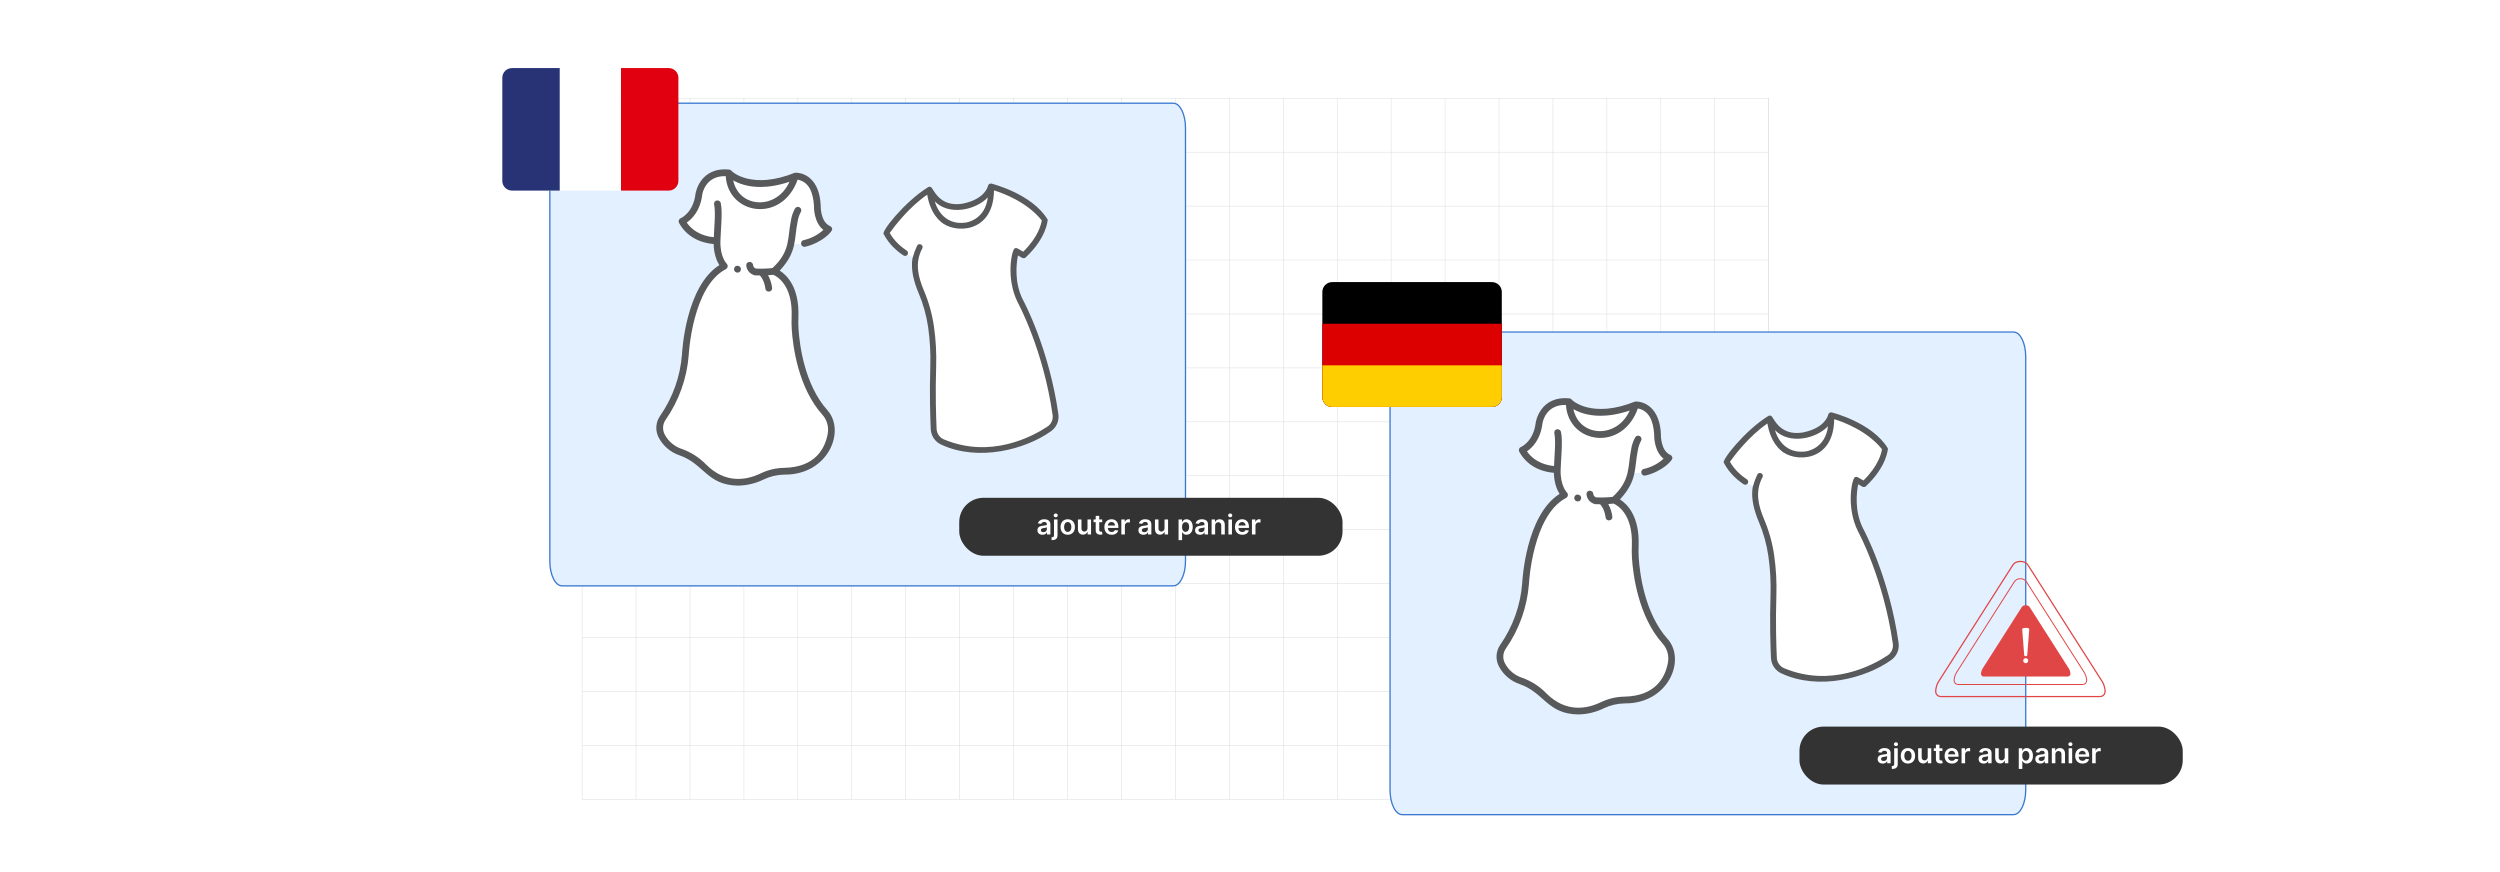 <?xml version="1.0" encoding="UTF-8"?><svg id="Layer_1" xmlns="http://www.w3.org/2000/svg" xmlns:xlink="http://www.w3.org/1999/xlink" viewBox="0 0 860 300"><defs><filter id="drop-shadow-1" filterUnits="userSpaceOnUse"><feOffset dx="1.828" dy="1.828"/><feGaussianBlur result="blur" stdDeviation="2.742"/><feFlood flood-color="#333" flood-opacity=".08"/><feComposite in2="blur" operator="in"/><feComposite in="SourceGraphic"/></filter><filter id="drop-shadow-2" filterUnits="userSpaceOnUse"><feOffset dx="1.828" dy="1.828"/><feGaussianBlur result="blur-2" stdDeviation="2.742"/><feFlood flood-color="#333" flood-opacity=".08"/><feComposite in2="blur-2" operator="in"/><feComposite in="SourceGraphic"/></filter><filter id="drop-shadow-3" filterUnits="userSpaceOnUse"><feOffset dx="1.828" dy="1.828"/><feGaussianBlur result="blur-3" stdDeviation="2.742"/><feFlood flood-color="#333" flood-opacity=".08"/><feComposite in2="blur-3" operator="in"/><feComposite in="SourceGraphic"/></filter><filter id="drop-shadow-4" filterUnits="userSpaceOnUse"><feOffset dx="1.828" dy="1.828"/><feGaussianBlur result="blur-4" stdDeviation="2.742"/><feFlood flood-color="#333" flood-opacity=".08"/><feComposite in2="blur-4" operator="in"/><feComposite in="SourceGraphic"/></filter><filter id="drop-shadow-5" filterUnits="userSpaceOnUse"><feOffset dx="1.828" dy="1.828"/><feGaussianBlur result="blur-5" stdDeviation="2.742"/><feFlood flood-color="#333" flood-opacity=".08"/><feComposite in2="blur-5" operator="in"/><feComposite in="SourceGraphic"/></filter><filter id="drop-shadow-6" filterUnits="userSpaceOnUse"><feOffset dx="1.828" dy="1.828"/><feGaussianBlur result="blur-6" stdDeviation="2.742"/><feFlood flood-color="#333" flood-opacity=".08"/><feComposite in2="blur-6" operator="in"/><feComposite in="SourceGraphic"/></filter><filter id="drop-shadow-7" filterUnits="userSpaceOnUse"><feOffset dx="1.828" dy="1.828"/><feGaussianBlur result="blur-7" stdDeviation="2.742"/><feFlood flood-color="#333" flood-opacity=".08"/><feComposite in2="blur-7" operator="in"/><feComposite in="SourceGraphic"/></filter></defs><rect y="0" width="860" height="300" rx="5" ry="5" fill="#fff" stroke-width="0"/><rect x="200.25" y="33.796" width="408.176" height="241.198" fill="none" stroke="#dbdcdd" stroke-miterlimit="10" stroke-width=".171"/><polyline points="608.427 256.439 589.872 256.439 571.324 256.439 552.769 256.439 534.215 256.439 515.66 256.439 497.105 256.439 478.551 256.439 460.003 256.439 441.448 256.439 422.893 256.439 404.339 256.439 385.784 256.439 367.236 256.439 348.681 256.439 330.127 256.439 311.572 256.439 293.017 256.439 274.462 256.439 255.914 256.439 237.36 256.439 218.805 256.439 200.25 256.439" fill="none" stroke="#dbdcdd" stroke-miterlimit="10" stroke-width=".171"/><polyline points="608.427 237.885 589.872 237.885 571.324 237.885 552.769 237.885 534.215 237.885 515.66 237.885 497.105 237.885 478.551 237.885 460.003 237.885 441.448 237.885 422.893 237.885 404.339 237.885 385.784 237.885 367.236 237.885 348.681 237.885 330.127 237.885 311.572 237.885 293.017 237.885 274.462 237.885 255.914 237.885 237.36 237.885 218.805 237.885 200.25 237.885" fill="none" stroke="#dbdcdd" stroke-miterlimit="10" stroke-width=".171"/><polyline points="608.427 219.33 589.872 219.33 571.324 219.33 552.769 219.33 534.215 219.33 515.66 219.33 497.105 219.33 478.551 219.33 460.003 219.33 441.448 219.33 422.893 219.33 404.339 219.33 385.784 219.33 367.236 219.33 348.681 219.33 330.127 219.33 311.572 219.33 293.017 219.33 274.462 219.33 255.914 219.33 237.36 219.33 218.805 219.33 200.25 219.33" fill="none" stroke="#dbdcdd" stroke-miterlimit="10" stroke-width=".171"/><polyline points="608.427 200.775 589.872 200.775 571.324 200.775 552.769 200.775 534.215 200.775 515.66 200.775 497.105 200.775 478.551 200.775 460.003 200.775 441.448 200.775 422.893 200.775 404.339 200.775 385.784 200.775 367.236 200.775 348.681 200.775 330.127 200.775 311.572 200.775 293.017 200.775 274.462 200.775 255.914 200.775 237.36 200.775 218.805 200.775 200.25 200.775" fill="none" stroke="#dbdcdd" stroke-miterlimit="10" stroke-width=".171"/><polyline points="608.427 182.227 589.872 182.227 571.324 182.227 552.769 182.227 534.215 182.227 515.66 182.227 497.105 182.227 478.551 182.227 460.003 182.227 441.448 182.227 422.893 182.227 404.339 182.227 385.784 182.227 367.236 182.227 348.681 182.227 330.127 182.227 311.572 182.227 293.017 182.227 274.462 182.227 255.914 182.227 237.36 182.227 218.805 182.227 200.25 182.227" fill="none" stroke="#dbdcdd" stroke-miterlimit="10" stroke-width=".171"/><polyline points="608.427 163.673 589.872 163.673 571.324 163.673 552.769 163.673 534.215 163.673 515.66 163.673 497.105 163.673 478.551 163.673 460.003 163.673 441.448 163.673 422.893 163.673 404.339 163.673 385.784 163.673 367.236 163.673 348.681 163.673 330.127 163.673 311.572 163.673 293.017 163.673 274.462 163.673 255.914 163.673 237.36 163.673 218.805 163.673 200.25 163.673" fill="none" stroke="#dbdcdd" stroke-miterlimit="10" stroke-width=".171"/><polyline points="608.427 145.118 589.872 145.118 571.324 145.118 552.769 145.118 534.215 145.118 515.66 145.118 497.105 145.118 478.551 145.118 460.003 145.118 441.448 145.118 422.893 145.118 404.339 145.118 385.784 145.118 367.236 145.118 348.681 145.118 330.127 145.118 311.572 145.118 293.017 145.118 274.462 145.118 255.914 145.118 237.36 145.118 218.805 145.118 200.25 145.118" fill="none" stroke="#dbdcdd" stroke-miterlimit="10" stroke-width=".171"/><polyline points="608.427 126.563 589.872 126.563 571.324 126.563 552.769 126.563 534.215 126.563 515.66 126.563 497.105 126.563 478.551 126.563 460.003 126.563 441.448 126.563 422.893 126.563 404.339 126.563 385.784 126.563 367.236 126.563 348.681 126.563 330.127 126.563 311.572 126.563 293.017 126.563 274.462 126.563 255.914 126.563 237.36 126.563 218.805 126.563 200.25 126.563" fill="none" stroke="#dbdcdd" stroke-miterlimit="10" stroke-width=".171"/><polyline points="608.427 108.008 589.872 108.008 571.324 108.008 552.769 108.008 534.215 108.008 515.66 108.008 497.105 108.008 478.551 108.008 460.003 108.008 441.448 108.008 422.893 108.008 404.339 108.008 385.784 108.008 367.236 108.008 348.681 108.008 330.127 108.008 311.572 108.008 293.017 108.008 274.462 108.008 255.914 108.008 237.36 108.008 218.805 108.008 200.25 108.008" fill="none" stroke="#dbdcdd" stroke-miterlimit="10" stroke-width=".171"/><polyline points="608.427 89.454 589.872 89.454 571.324 89.454 552.769 89.454 534.215 89.454 515.66 89.454 497.105 89.454 478.551 89.454 460.003 89.454 441.448 89.454 422.893 89.454 404.339 89.454 385.784 89.454 367.236 89.454 348.681 89.454 330.127 89.454 311.572 89.454 293.017 89.454 274.462 89.454 255.914 89.454 237.36 89.454 218.805 89.454 200.25 89.454" fill="none" stroke="#dbdcdd" stroke-miterlimit="10" stroke-width=".171"/><polyline points="608.427 70.906 589.872 70.906 571.324 70.906 552.769 70.906 534.215 70.906 515.66 70.906 497.105 70.906 478.551 70.906 460.003 70.906 441.448 70.906 422.893 70.906 404.339 70.906 385.784 70.906 367.236 70.906 348.681 70.906 330.127 70.906 311.572 70.906 293.017 70.906 274.462 70.906 255.914 70.906 237.36 70.906 218.805 70.906 200.25 70.906" fill="none" stroke="#dbdcdd" stroke-miterlimit="10" stroke-width=".171"/><polyline points="608.427 52.351 589.872 52.351 571.324 52.351 552.769 52.351 534.215 52.351 515.66 52.351 497.105 52.351 478.551 52.351 460.003 52.351 441.448 52.351 422.893 52.351 404.339 52.351 385.784 52.351 367.236 52.351 348.681 52.351 330.127 52.351 311.572 52.351 293.017 52.351 274.462 52.351 255.914 52.351 237.36 52.351 218.805 52.351 200.25 52.351" fill="none" stroke="#dbdcdd" stroke-miterlimit="10" stroke-width=".171"/><polyline points="608.427 274.994 608.427 256.439 608.427 237.885 608.427 219.33 608.427 200.782 608.427 200.775 608.427 182.227 608.427 163.673 608.427 145.118 608.427 126.563 608.427 108.008 608.427 89.46 608.427 89.454 608.427 70.906 608.427 52.351 608.427 33.796" fill="none" stroke="#dbdcdd" stroke-miterlimit="10" stroke-width=".171"/><polyline points="589.869 33.795 589.869 52.35 589.869 70.904 589.869 89.459 589.869 108.007 589.869 126.562 589.869 145.117 589.869 163.671 589.869 182.226 589.869 200.781 589.869 219.329 589.869 237.883 589.869 256.438 589.869 274.993" fill="none" stroke="#dbdcdd" stroke-miterlimit="10" stroke-width=".171"/><polyline points="571.322 33.795 571.322 52.35 571.322 70.904 571.322 89.459 571.322 108.007 571.322 126.562 571.322 145.117 571.322 163.671 571.322 182.226 571.322 200.781 571.322 219.329 571.322 237.883 571.322 256.438 571.322 274.993" fill="none" stroke="#dbdcdd" stroke-miterlimit="10" stroke-width=".171"/><polyline points="552.767 33.795 552.767 52.35 552.767 70.904 552.767 89.459 552.767 108.007 552.767 126.562 552.767 145.117 552.767 163.671 552.767 182.226 552.767 200.781 552.767 219.329 552.767 237.883 552.767 256.438 552.767 274.993" fill="none" stroke="#dbdcdd" stroke-miterlimit="10" stroke-width=".171"/><polyline points="534.212 33.795 534.212 52.35 534.212 70.904 534.212 89.459 534.212 108.007 534.212 126.562 534.212 145.117 534.212 163.671 534.212 182.226 534.212 200.781 534.212 219.329 534.212 237.883 534.212 256.438 534.212 274.993" fill="none" stroke="#dbdcdd" stroke-miterlimit="10" stroke-width=".171"/><polyline points="515.657 33.795 515.657 52.35 515.657 70.904 515.657 89.459 515.657 108.007 515.657 126.562 515.657 145.117 515.657 163.671 515.657 182.226 515.657 200.781 515.657 219.329 515.657 237.883 515.657 256.438 515.657 274.993" fill="none" stroke="#dbdcdd" stroke-miterlimit="10" stroke-width=".171"/><polyline points="497.103 33.795 497.103 52.35 497.103 70.904 497.103 89.459 497.103 108.007 497.103 126.562 497.103 145.117 497.103 163.671 497.103 182.226 497.103 200.781 497.103 219.329 497.103 237.883 497.103 256.438 497.103 274.993" fill="none" stroke="#dbdcdd" stroke-miterlimit="10" stroke-width=".171"/><polyline points="478.548 33.795 478.548 52.35 478.548 70.904 478.548 89.459 478.548 108.007 478.548 126.562 478.548 145.117 478.548 163.671 478.548 182.226 478.548 200.781 478.548 219.329 478.548 237.883 478.548 256.438 478.548 274.993" fill="none" stroke="#dbdcdd" stroke-miterlimit="10" stroke-width=".171"/><polyline points="460 33.795 460 52.35 460 70.904 460 89.459 460 108.007 460 126.562 460 145.117 460 163.671 460 182.226 460 200.781 460 219.329 460 237.883 460 256.438 460 274.993" fill="none" stroke="#dbdcdd" stroke-miterlimit="10" stroke-width=".171"/><polyline points="441.445 33.795 441.445 52.35 441.445 70.904 441.445 89.459 441.445 108.007 441.445 126.562 441.445 145.117 441.445 163.671 441.445 182.226 441.445 200.781 441.445 219.329 441.445 237.883 441.445 256.438 441.445 274.993" fill="none" stroke="#dbdcdd" stroke-miterlimit="10" stroke-width=".171"/><polyline points="422.891 33.795 422.891 52.35 422.891 70.904 422.891 89.459 422.891 108.007 422.891 126.562 422.891 145.117 422.891 163.671 422.891 182.226 422.891 200.781 422.891 219.329 422.891 237.883 422.891 256.438 422.891 274.993" fill="none" stroke="#dbdcdd" stroke-miterlimit="10" stroke-width=".171"/><polyline points="404.336 33.795 404.336 52.35 404.336 70.904 404.336 89.459 404.336 108.007 404.336 126.562 404.336 145.117 404.336 163.671 404.336 182.226 404.336 200.781 404.336 219.329 404.336 237.883 404.336 256.438 404.336 274.993" fill="none" stroke="#dbdcdd" stroke-miterlimit="10" stroke-width=".171"/><polyline points="385.781 33.795 385.781 52.35 385.781 70.904 385.781 89.459 385.781 108.007 385.781 126.562 385.781 145.117 385.781 163.671 385.781 182.226 385.781 200.781 385.781 219.329 385.781 237.883 385.781 256.438 385.781 274.993" fill="none" stroke="#dbdcdd" stroke-miterlimit="10" stroke-width=".171"/><polyline points="367.233 33.795 367.233 52.35 367.233 70.904 367.233 89.459 367.233 108.007 367.233 126.562 367.233 145.117 367.233 163.671 367.233 182.226 367.233 200.781 367.233 219.329 367.233 237.883 367.233 256.438 367.233 274.993" fill="none" stroke="#dbdcdd" stroke-miterlimit="10" stroke-width=".171"/><polyline points="348.678 33.795 348.678 52.35 348.678 70.904 348.678 89.459 348.678 108.007 348.678 126.562 348.678 145.117 348.678 163.671 348.678 182.226 348.678 200.781 348.678 219.329 348.678 237.883 348.678 256.438 348.678 274.993" fill="none" stroke="#dbdcdd" stroke-miterlimit="10" stroke-width=".171"/><polyline points="330.124 33.795 330.124 52.35 330.124 70.904 330.124 89.459 330.124 108.007 330.124 126.562 330.124 145.117 330.124 163.671 330.124 182.226 330.124 200.781 330.124 219.329 330.124 237.883 330.124 256.438 330.124 274.993" fill="none" stroke="#dbdcdd" stroke-miterlimit="10" stroke-width=".171"/><polyline points="311.569 33.795 311.569 52.35 311.569 70.904 311.569 89.459 311.569 108.007 311.569 126.562 311.569 145.117 311.569 163.671 311.569 182.226 311.569 200.781 311.569 219.329 311.569 237.883 311.569 256.438 311.569 274.993" fill="none" stroke="#dbdcdd" stroke-miterlimit="10" stroke-width=".171"/><polyline points="293.014 33.795 293.014 52.35 293.014 70.904 293.014 89.459 293.014 108.007 293.014 126.562 293.014 145.117 293.014 163.671 293.014 182.226 293.014 200.781 293.014 219.329 293.014 237.883 293.014 256.438 293.014 274.993" fill="none" stroke="#dbdcdd" stroke-miterlimit="10" stroke-width=".171"/><polyline points="274.46 33.795 274.46 52.35 274.46 70.904 274.46 89.459 274.46 108.007 274.46 126.562 274.46 145.117 274.46 163.671 274.46 182.226 274.46 200.781 274.46 219.329 274.46 237.883 274.46 256.438 274.46 274.993" fill="none" stroke="#dbdcdd" stroke-miterlimit="10" stroke-width=".171"/><polyline points="255.912 33.795 255.912 52.35 255.912 70.904 255.912 89.459 255.912 108.007 255.912 126.562 255.912 145.117 255.912 163.671 255.912 182.226 255.912 200.781 255.912 219.329 255.912 237.883 255.912 256.438 255.912 274.993" fill="none" stroke="#dbdcdd" stroke-miterlimit="10" stroke-width=".171"/><polyline points="237.357 33.795 237.357 52.35 237.357 70.904 237.357 89.459 237.357 108.007 237.357 126.562 237.357 145.117 237.357 163.671 237.357 182.226 237.357 200.781 237.357 219.329 237.357 237.883 237.357 256.438 237.357 274.993" fill="none" stroke="#dbdcdd" stroke-miterlimit="10" stroke-width=".171"/><polyline points="218.802 33.795 218.802 52.35 218.802 70.904 218.802 89.459 218.802 108.007 218.802 126.562 218.802 145.117 218.802 163.671 218.802 182.226 218.802 200.781 218.802 219.329 218.802 237.883 218.802 256.438 218.802 274.993" fill="none" stroke="#dbdcdd" stroke-miterlimit="10" stroke-width=".171"/><path d="M405.983,42.194v148.994c0,4.7-1.867,8.511-4.171,8.511h-210.329c-2.304,0-4.171-3.811-4.171-8.511V42.194c0-4.7,1.867-8.511,4.171-8.511h210.329c2.304,0,4.171,3.811,4.171,8.511Z" fill="#e3f0ff" filter="url(#drop-shadow-1)" stroke="#3b79d1" stroke-miterlimit="10" stroke-width=".457"/><g filter="url(#drop-shadow-2)"><rect x="328.148" y="169.411" width="131.852" height="19.943" rx="8.352" ry="8.352" fill="#333" stroke-width="0"/><path d="M356.781,182.135c-.327,0-.622-.059-.884-.177s-.468-.292-.619-.523-.228-.517-.228-.856c0-.292.054-.533.162-.724.107-.191.254-.344.44-.458s.397-.201.632-.261c.234-.06.477-.103.729-.13.303-.031.549-.06.737-.086s.326-.066.413-.121c.086-.055.129-.141.129-.258v-.021c0-.253-.075-.449-.226-.589-.15-.139-.367-.209-.649-.209-.299,0-.535.065-.709.195-.174.131-.291.284-.352.462l-1.139-.162c.09-.315.238-.577.445-.789.206-.213.459-.372.757-.478.299-.106.629-.16.99-.16.249,0,.497.029.744.088s.473.154.677.288c.204.133.368.315.493.543.125.23.186.516.186.859v3.461h-1.171v-.71h-.041c-.074.144-.178.277-.311.402-.134.124-.301.224-.501.299-.201.075-.436.113-.706.113ZM357.097,181.239c.245,0,.457-.049.637-.146s.318-.228.416-.389c.098-.162.146-.338.146-.529v-.609c-.038.031-.102.06-.194.088-.091.026-.192.051-.305.07-.112.021-.223.038-.333.054-.11.017-.205.029-.286.041-.182.024-.345.065-.488.121s-.257.134-.34.234c-.083.1-.125.228-.125.385,0,.225.082.395.246.509s.373.172.626.172Z" fill="#fff" stroke-width="0"/><path d="M360.74,176.858h1.219v5.468c0,.373-.07.681-.212.923s-.346.423-.612.542c-.268.119-.592.179-.974.179-.045,0-.086-.001-.124-.002s-.08-.003-.125-.005v-.993c.034.002.065.004.091.005.027.001.056.002.084.002.233,0,.401-.057.502-.17.102-.113.151-.279.151-.497v-5.451ZM361.346,176.125c-.195,0-.362-.065-.5-.194-.138-.129-.207-.284-.207-.466,0-.185.069-.341.207-.47s.305-.193.5-.193c.193,0,.358.065.496.193.139.129.207.285.207.47,0,.182-.068.337-.207.466-.138.13-.303.194-.496.194Z" fill="#fff" stroke-width="0"/><path d="M365.468,182.131c-.505,0-.942-.11-1.312-.333-.371-.222-.657-.533-.86-.933s-.305-.866-.305-1.4.102-1.002.305-1.404c.203-.401.489-.714.86-.935.37-.223.808-.334,1.312-.334s.943.111,1.313.334c.37.222.657.534.86.935.203.402.305.87.305,1.404s-.102,1.001-.305,1.4-.49.711-.86.933c-.37.223-.809.333-1.313.333ZM365.474,181.155c.274,0,.503-.076.688-.228.184-.151.321-.355.412-.611s.137-.541.137-.856c0-.316-.046-.603-.137-.86-.091-.257-.229-.461-.412-.614-.185-.152-.413-.229-.688-.229-.28,0-.514.076-.698.229-.185.153-.323.357-.414.614-.091.258-.137.544-.137.86,0,.315.046.6.137.856s.229.46.414.611c.185.151.418.228.698.228Z" fill="#fff" stroke-width="0"/><path d="M372.273,179.856v-2.997h1.219v5.172h-1.182v-.919h-.055c-.116.289-.308.526-.573.71-.267.185-.594.276-.981.276-.34,0-.639-.076-.897-.228-.26-.151-.462-.372-.608-.663-.145-.291-.219-.643-.219-1.056v-3.293h1.219v3.104c0,.328.09.588.27.781s.415.289.707.289c.18,0,.353-.043.522-.131.168-.088.307-.219.415-.393.109-.174.164-.392.164-.654Z" fill="#fff" stroke-width="0"/><path d="M377.327,176.858v.943h-2.974v-.943h2.974ZM375.088,175.619h1.219v4.856c0,.164.025.289.076.376.05.086.117.144.2.177.083.031.175.047.275.047.077,0,.146-.006.211-.017.064-.012.112-.021.146-.03l.205.952c-.065.022-.157.048-.277.074-.12.027-.267.043-.44.047-.306.01-.58-.037-.825-.14-.244-.102-.439-.261-.581-.477-.143-.215-.212-.484-.21-.808v-5.058Z" fill="#fff" stroke-width="0"/><path d="M380.582,182.131c-.519,0-.966-.107-1.342-.324s-.665-.524-.867-.923-.303-.868-.303-1.409c0-.532.102-.999.305-1.402.203-.402.487-.717.854-.942.365-.226.796-.339,1.289-.339.319,0,.62.052.904.153.284.102.535.26.754.474.219.213.392.483.518.812.125.329.189.72.189,1.174v.373h-4.239v-.821h3.07c-.002-.233-.053-.441-.151-.624-.099-.184-.236-.327-.412-.433-.177-.105-.381-.158-.614-.158-.25,0-.469.06-.657.18s-.335.277-.44.472-.157.406-.16.638v.717c0,.301.056.559.165.773.11.214.264.378.462.491.197.113.429.17.693.17.178,0,.338-.025.481-.075.144-.051.269-.126.374-.225s.185-.221.239-.367l1.138.129c-.072.301-.208.562-.409.786-.201.223-.457.396-.769.519-.311.122-.669.183-1.07.183Z" fill="#fff" stroke-width="0"/><path d="M383.912,182.03v-5.172h1.182v.862h.055c.094-.299.256-.529.486-.692.23-.162.493-.244.789-.244.067,0,.144.003.228.009s.154.014.211.025v1.121c-.052-.018-.134-.034-.244-.049-.111-.015-.219-.021-.322-.021-.222,0-.421.047-.598.143-.176.096-.315.228-.415.396-.102.169-.152.362-.152.583v3.04h-1.219Z" fill="#fff" stroke-width="0"/><path d="M391.514,182.135c-.327,0-.622-.059-.884-.177s-.468-.292-.619-.523-.228-.517-.228-.856c0-.292.054-.533.162-.724.107-.191.254-.344.44-.458s.397-.201.632-.261c.234-.06.477-.103.729-.13.303-.031.549-.06.737-.086s.326-.066.413-.121c.086-.055.129-.141.129-.258v-.021c0-.253-.075-.449-.226-.589-.15-.139-.367-.209-.649-.209-.299,0-.535.065-.709.195-.174.131-.291.284-.352.462l-1.139-.162c.09-.315.238-.577.445-.789.206-.213.459-.372.757-.478.299-.106.629-.16.99-.16.249,0,.497.029.744.088s.473.154.677.288c.204.133.368.315.493.543.125.23.186.516.186.859v3.461h-1.171v-.71h-.041c-.074.144-.178.277-.311.402-.134.124-.301.224-.501.299-.201.075-.436.113-.706.113ZM391.831,181.239c.245,0,.457-.049.637-.146s.318-.228.416-.389c.098-.162.146-.338.146-.529v-.609c-.038.031-.102.06-.194.088-.091.026-.192.051-.305.07-.112.021-.223.038-.333.054-.11.017-.205.029-.286.041-.182.024-.345.065-.488.121s-.257.134-.34.234c-.083.1-.125.228-.125.385,0,.225.082.395.246.509s.373.172.626.172Z" fill="#fff" stroke-width="0"/><path d="M398.77,179.856v-2.997h1.219v5.172h-1.182v-.919h-.055c-.116.289-.308.526-.573.71-.267.185-.594.276-.981.276-.34,0-.639-.076-.897-.228-.26-.151-.462-.372-.608-.663-.145-.291-.219-.643-.219-1.056v-3.293h1.219v3.104c0,.328.09.588.27.781s.415.289.707.289c.18,0,.353-.043.522-.131.168-.088.307-.219.415-.393.109-.174.164-.392.164-.654Z" fill="#fff" stroke-width="0"/><path d="M403.594,183.97v-7.111h1.199v.856h.07c.062-.126.151-.26.266-.402.115-.143.27-.265.465-.367.195-.102.444-.153.748-.153.399,0,.76.102,1.082.305s.578.503.768.899.285.882.285,1.456c0,.568-.094,1.051-.28,1.448-.185.397-.44.7-.761.908-.321.209-.685.314-1.091.314-.296,0-.542-.049-.737-.148-.195-.099-.352-.218-.47-.358-.118-.14-.209-.273-.274-.398h-.051v2.754h-1.219ZM404.79,179.444c0,.335.048.628.144.879.095.251.233.447.414.588.181.14.4.21.658.21.27,0,.495-.072.677-.217.182-.145.319-.344.412-.597.094-.252.14-.54.14-.863,0-.321-.046-.606-.138-.856-.092-.249-.229-.444-.411-.586-.182-.141-.408-.212-.68-.212-.261,0-.481.068-.663.206-.182.137-.319.328-.413.575-.093.247-.14.538-.14.872Z" fill="#fff" stroke-width="0"/><path d="M411.006,182.135c-.327,0-.622-.059-.884-.177s-.468-.292-.619-.523-.228-.517-.228-.856c0-.292.054-.533.162-.724.107-.191.254-.344.44-.458s.397-.201.632-.261c.234-.06.477-.103.729-.13.303-.031.549-.06.737-.086s.326-.066.413-.121c.086-.055.129-.141.129-.258v-.021c0-.253-.075-.449-.226-.589-.15-.139-.367-.209-.649-.209-.299,0-.535.065-.709.195-.174.131-.291.284-.352.462l-1.139-.162c.09-.315.238-.577.445-.789.206-.213.459-.372.757-.478.299-.106.629-.16.99-.16.249,0,.497.029.744.088s.473.154.677.288c.204.133.368.315.493.543.125.23.186.516.186.859v3.461h-1.171v-.71h-.041c-.074.144-.178.277-.311.402-.134.124-.301.224-.501.299-.201.075-.436.113-.706.113ZM411.322,181.239c.245,0,.457-.049.637-.146s.318-.228.416-.389c.098-.162.146-.338.146-.529v-.609c-.038.031-.102.06-.194.088-.091.026-.192.051-.305.07-.112.021-.223.038-.333.054-.11.017-.205.029-.286.041-.182.024-.345.065-.488.121s-.257.134-.34.234c-.083.1-.125.228-.125.385,0,.225.082.395.246.509s.373.172.626.172Z" fill="#fff" stroke-width="0"/><path d="M416.183,179v3.03h-1.219v-5.172h1.165v.879h.06c.119-.289.31-.519.571-.69.261-.17.585-.256.971-.256.357,0,.669.076.935.23.266.152.473.373.62.663.146.289.219.641.217,1.054v3.293h-1.219v-3.104c0-.346-.09-.616-.268-.811-.179-.195-.425-.293-.739-.293-.213,0-.402.047-.567.14-.165.094-.294.228-.388.402-.093.176-.14.388-.14.637Z" fill="#fff" stroke-width="0"/><path d="M421.359,176.125c-.193,0-.359-.065-.498-.194-.14-.129-.209-.284-.209-.466,0-.185.069-.341.209-.47.139-.129.305-.193.498-.193.195,0,.361.065.5.193.138.129.207.285.207.47,0,.182-.069.337-.207.466-.139.13-.305.194-.5.194ZM420.746,182.03v-5.172h1.219v5.172h-1.219Z" fill="#fff" stroke-width="0"/><path d="M425.508,182.131c-.519,0-.966-.107-1.342-.324s-.665-.524-.867-.923-.303-.868-.303-1.409c0-.532.102-.999.305-1.402.203-.402.487-.717.854-.942.365-.226.796-.339,1.289-.339.319,0,.62.052.904.153.284.102.535.26.754.474.219.213.392.483.518.812.125.329.189.72.189,1.174v.373h-4.239v-.821h3.07c-.002-.233-.053-.441-.151-.624-.099-.184-.236-.327-.412-.433-.177-.105-.381-.158-.614-.158-.25,0-.469.06-.657.18s-.335.277-.44.472-.157.406-.16.638v.717c0,.301.056.559.165.773.11.214.264.378.462.491.197.113.429.17.693.17.178,0,.338-.025.481-.075.144-.051.269-.126.374-.225s.185-.221.239-.367l1.138.129c-.072.301-.208.562-.409.786-.201.223-.457.396-.769.519-.311.122-.669.183-1.07.183Z" fill="#fff" stroke-width="0"/><path d="M428.837,182.03v-5.172h1.182v.862h.055c.094-.299.256-.529.486-.692.23-.162.493-.244.789-.244.067,0,.144.003.228.009s.154.014.211.025v1.121c-.052-.018-.134-.034-.244-.049-.111-.015-.219-.021-.322-.021-.222,0-.421.047-.598.143-.176.096-.315.228-.415.396-.102.169-.152.362-.152.583v3.04h-1.219Z" fill="#fff" stroke-width="0"/></g><path d="M250.75,59.491s6.787,7.442,22.805,1.076l1.963,5.132s-7.985,14.373-24.355,7.586c.003-0-6.498-4.99-.413-13.794Z" fill="#fff" stroke-width="0"/><path d="M250.75,59.491s-.152,7.577,6.286,10.395c2.848,1.228,6.08,1.207,8.912-.058,2.72-1.206,5.98-3.779,7.606-9.261,0,0,7.028-.502,7.602,10.04,0,0-.254,5.651,3.241,7.872.301.191.39.59.198.891-.026.041-.057.079-.091.113-1.571,1.54-6.14,5.31-12.455,4.392,0,0-1.004,5.665-5.88,9.466,0,0,7.807,2.49,7.317,15.62-.061,1.409-.049,2.82.036,4.228.393,5.962,2.177,19.72,10.248,28.706,1.829,2.042,2.61,4.816,2.114,7.512-.954,5.184-4.383,12.452-16.085,12.692-2.624.042-5.209.647-7.579,1.774-4.429,2.134-12.614,4.298-20.169-3.278-2.206-2.276-4.91-4.008-7.9-5.06-2.797-.929-5.128-2.902-6.505-5.508-1.086-2.004-.936-4.452.386-6.308,4.46-6.415,7.128-13.903,7.729-21.693,0,0,1.147-24.168,13.411-30.477,0,0-2.725-2.653-2.51-8.749,0,0-7.697.337-11.692-6.064-.191-.305-.098-.707.207-.898.004-.003.009-.005.013-.008,1.331-.787,4.554-3.266,5.233-9.095.001-.001,1.22-8.177,10.328-7.245Z" fill="#fff" stroke-width="0"/><path d="M233.781,156.639c8.384,2.915,9.438,10.292,20.13,10.416,3.06-.048,6.072-.776,8.815-2.133,2.221-1.052,4.641-1.617,7.098-1.66,15.006.161,21.243-14.902,14.812-22.147-7.896-8.792-9.59-22.513-9.952-28.004-.082-1.368-.093-2.739-.033-4.108.377-10.093-3.921-14.322-6.419-15.919,6.089-6.511,4.893-10.871,6.146-16.85.176-1.174.557-2.309,1.127-3.351.308-.565.1-1.272-.465-1.58-.565-.308-1.272-.1-1.58.465-.7,1.281-1.169,2.675-1.386,4.119-1.225,5.713,0,10.536-6.366,16.326-1.868.201-3.749.261-5.626.179-.514-.13-.906-.545-1.008-1.065-.103-1.745-2.556-1.584-2.345.146.171,1.361,1.065,2.522,2.336,3.035.432.268,1.024.254,1.521.236.268.008.536.011.803.013.474.48,1.526,1.82,1.911,4.566.242,1.516,2.495,1.192,2.306-.323-.184-1.516-.659-2.983-1.397-4.32.602-.038,1.203-.09,1.802-.155,1.162.489,6.721,3.412,6.311,14.39-.062,1.449-.05,2.9.038,4.348.378,5.733,2.163,20.074,10.543,29.407,1.583,1.777,2.26,4.183,1.835,6.525-.965,5.234-4.342,11.519-14.963,11.737-2.792.041-5.541.686-8.06,1.89-4.868,2.345-12.088,3.719-18.838-3.051-2.33-2.408-5.191-4.237-8.354-5.342-2.52-.834-4.619-2.613-5.854-4.963-.867-1.617-.744-3.585.318-5.081,4.577-6.587,7.317-14.275,7.936-22.272.004-.266,1.254-23.582,12.782-29.532.574-.307.79-1.022.483-1.596-.052-.098-.118-.188-.196-.267-.096-.097-2.358-2.45-2.166-7.881.052-2.759.782-9.934.166-12.613-.054-1.739-2.499-1.708-2.351.075.627,2.483-.033,8.679-.086,11.293-2.03-.169-6.53-1.008-9.316-5.049,1.694-1.14,4.664-3.918,5.34-9.654.069-.439,1.151-6.483,8.061-6.304.874,13.425,19.395,16.289,24.747,1.203,3.73.744,5.279,4.059,5.605,8.829-.02.677-.062,5.861,3.241,8.462-1.907,1.737-4.232,2.949-6.748,3.517-1.497.331-1.026,2.57.473,2.28,5.59-1.244,9.811-5.363,9.276-6.288-.084-.357-.33-.653-.665-.801-3.442-1.517-3.253-7.075-3.251-7.129-.183-4.172-1.433-7.383-3.623-9.301-1.434-1.285-3.299-1.982-5.224-1.953-14.792,5.949-21.672-.245-22.024-.844-.171-.123-.37-.202-.579-.228-10.13-1.003-11.575,8.108-11.602,8.267-.763,6.55-4.921,8.379-5.091,8.451-.596.242-.883.921-.641,1.517.017.042.037.084.059.124,3.287,5.966,9.309,7.054,11.897,7.24.084,3.6,1.152,5.971,1.961,7.262-11.545,7.332-12.794,29.556-12.853,30.761-.588,7.573-3.182,14.853-7.516,21.092-1.571,2.225-1.747,5.147-.456,7.545,1.525,2.856,4.085,5.02,7.154,6.049ZM261.543,64.32c2.793,0,6.126-.487,10.031-1.791-4.387,9.832-17.349,9.18-19.354-.492,1.883,1.091,4.941,2.282,9.322,2.282h0Z" fill="#58595b" stroke-width="0"/><path d="M253.96,91.467c-1.53-.377-2.08,1.911-.532,2.269,1.521.381,2.087-1.909.532-2.269Z" fill="#58595b" stroke-width="0"/><path d="M319.779,65.246s3.341,7.509,11.747,5.762c8.406-1.748,9.323-6.871,9.323-6.871,0,0,3.05,6.646,3.41,7.566s-.802,7.133-.802,7.133l-16.974,3.11-6.508-5.048s-1.778-7.798-.197-11.652Z" fill="#fff" stroke-width="0"/><path d="M319.779,65.246c.713,16.936,22.468,16.718,21.07-1.11,0,0,11.92,2.808,18.56,11.378,0,0-.259,5.757-7.267,12.317l-2.63-1.502c-4.348,17.502,8.668,20.985,13.578,56.296.28,1.948-.589,3.883-2.231,4.968-5.735,3.786-20.173,11.31-36.528,4.497-1.824-.755-3.048-2.495-3.142-4.466-.194-4.273-.458-12.504-.158-21.485.146-4.564-.103-9.133-.747-13.654-.599-4.189-1.742-8.283-3.401-12.176-1.252-2.944-2.725-7.505-1.962-11.387,0,0-6.736-2.448-10.038-8.853.001-0,6.538-9.765,14.896-14.822Z" fill="#fff" stroke-width="0"/><path d="M341.081,63.157c-.554-.119-1.099.233-1.218.787-0.0.002-.001.003-.001.005-.037.183-.984,4.502-8.54,6.073-.12.025-.239.048-.357.069-7.876,1.193-9.802-5.1-10.675-5.71-.319-.188-.714-.186-1.031.004-8.182,5.084-16.279,15.453-15.27,16.144,1.856,3.599,4.738,5.988,6.829,7.361.471.295,1.091.152,1.386-.319.286-.457.161-1.058-.284-1.363-1.783-1.17-4.201-3.152-5.857-6.073,1.347-1.895,6.502-8.811,12.898-13.166.367,2.325,1.45,6.526,4.596,9.23,4.55,4.29,18.241,4.283,18.372-10.714,3.163.976,11.339,3.991,16.439,10.329-.182,1.243-1.175,5.676-6.376,10.77l-1.978-1.13c-.266-.152-.587-.175-.872-.061-1.029.153-3.317,10.161.98,18.681.086.158,8.75,16.077,11.977,38.691.22,1.563-.476,3.113-1.79,3.987-5.37,3.546-19.59,11.073-35.587,4.409-1.463-.608-2.447-2.002-2.528-3.585-.188-4.131-.458-12.404-.157-21.406.15-4.623-.103-9.25-.756-13.829-.611-4.276-1.778-8.454-3.472-12.428-1.878-4.519-3.261-9.421-.541-14.461.599-1.159-1.156-2.104-1.784-.929-.628,1.33-1.141,2.711-1.533,4.129-.004.025-.01.05-.018.074-.8,4.079.659,8.763,2.025,11.975,1.625,3.813,2.744,7.821,3.331,11.924.636,4.463.883,8.973.737,13.479-.303,9.072-.031,17.404.158,21.564.118,2.359,1.581,4.44,3.761,5.35,12.743,5.841,28.767,1.573,37.469-4.587,1.961-1.304,3.001-3.617,2.673-5.949-3.233-22.663-11.879-38.774-12.198-39.362-3.072-5.997-2.246-12.564-1.707-15.252l1.461.835c.383.219.864.162,1.186-.139,7.224-6.763,7.572-12.754,7.584-13.006-5.412-8.988-19.28-12.373-19.334-12.401ZM332.097,76.583c-5.516.753-9.179-2.639-10.533-7.325,4.769,4.98,14.007,3.102,18.238-1.347-.949,7.805-7.395,8.637-7.705,8.672Z" fill="#58595b" stroke-width="0"/><g filter="url(#drop-shadow-3)"><path d="M211.786,21.593h16.445c1.822.012,3.308,1.505,3.308,3.328v35.482c0,1.83-1.497,3.328-3.328,3.329h-16.425V21.593Z" fill="#e1000f" fill-rule="evenodd" stroke-width="0"/><path d="M174.272,21.593h37.514v42.14h-37.511c-1.823-.011-3.31-1.505-3.31-3.329V24.923c0-1.824,1.486-3.317,3.308-3.329Z" fill="#fff" fill-rule="evenodd" stroke-width="0"/><path d="M174.272,21.593h16.444v42.14h-16.439c-1.824-.009-3.313-1.504-3.313-3.329V24.923c0-1.824,1.486-3.317,3.308-3.329Z" fill="#273375" fill-rule="evenodd" stroke-width="0"/></g><path d="M695.018,120.902v148.994c0,4.7-1.867,8.511-4.171,8.511h-210.329c-2.304,0-4.171-3.811-4.171-8.511V120.902c0-4.7,1.867-8.511,4.171-8.511h210.329c2.304,0,4.171,3.811,4.171,8.511Z" fill="#e3f0ff" filter="url(#drop-shadow-4)" stroke="#3b79d1" stroke-miterlimit="10" stroke-width=".457"/><g filter="url(#drop-shadow-5)"><rect x="617.183" y="248.12" width="131.852" height="19.943" rx="8.352" ry="8.352" fill="#333" stroke-width="0"/><path d="M645.816,260.843c-.327,0-.622-.059-.884-.177s-.468-.292-.619-.523-.228-.517-.228-.856c0-.292.054-.533.162-.724.107-.191.254-.344.44-.458s.397-.201.632-.261c.234-.06.477-.103.729-.13.303-.031.549-.06.737-.086s.326-.066.413-.121c.086-.055.129-.141.129-.258v-.021c0-.253-.075-.449-.226-.589-.15-.139-.367-.209-.649-.209-.299,0-.535.065-.709.195-.174.131-.291.284-.352.462l-1.139-.162c.09-.315.238-.577.445-.789.206-.213.459-.372.757-.478.299-.106.629-.16.99-.16.249,0,.497.029.744.088s.473.154.677.288c.204.133.368.315.493.543.125.23.186.516.186.859v3.461h-1.171v-.71h-.041c-.074.144-.178.277-.311.402-.134.124-.301.224-.501.299-.201.075-.436.113-.706.113ZM646.133,259.947c.245,0,.457-.049.637-.146s.318-.228.416-.389c.098-.162.146-.338.146-.529v-.609c-.038.031-.102.06-.194.088-.091.026-.192.051-.305.07-.112.021-.223.038-.333.054-.11.017-.205.029-.286.041-.182.024-.345.065-.488.121s-.257.134-.34.234c-.083.1-.125.228-.125.385,0,.225.082.395.246.509s.373.172.626.172Z" fill="#fff" stroke-width="0"/><path d="M649.775,255.566h1.219v5.468c0,.373-.07.681-.212.923s-.346.423-.612.542c-.268.119-.592.179-.974.179-.045,0-.086-.001-.124-.002s-.08-.003-.125-.005v-.993c.034.002.065.004.091.005.027.001.056.002.084.002.233,0,.401-.057.502-.17.102-.113.151-.279.151-.497v-5.451ZM650.382,254.833c-.195,0-.362-.065-.5-.194-.138-.129-.207-.284-.207-.466,0-.185.069-.341.207-.47s.305-.193.5-.193c.193,0,.358.065.496.193.139.129.207.285.207.47,0,.182-.068.337-.207.466-.138.13-.303.194-.496.194Z" fill="#fff" stroke-width="0"/><path d="M654.503,260.839c-.505,0-.942-.11-1.312-.333-.371-.222-.657-.533-.86-.933s-.305-.866-.305-1.4.102-1.002.305-1.404c.203-.401.489-.714.86-.935.37-.223.808-.334,1.312-.334s.943.111,1.313.334c.37.222.657.534.86.935.203.402.305.87.305,1.404s-.102,1.001-.305,1.4-.49.711-.86.933c-.37.223-.809.333-1.313.333ZM654.51,259.863c.274,0,.503-.076.688-.228.184-.151.321-.355.412-.611s.137-.541.137-.856c0-.316-.046-.603-.137-.86-.091-.257-.229-.461-.412-.614-.185-.152-.413-.229-.688-.229-.28,0-.514.076-.698.229-.185.153-.323.357-.414.614-.091.258-.137.544-.137.86,0,.315.046.6.137.856s.229.46.414.611c.185.151.418.228.698.228Z" fill="#fff" stroke-width="0"/><path d="M661.308,258.564v-2.997h1.219v5.172h-1.182v-.919h-.055c-.116.289-.308.526-.573.71-.267.185-.594.276-.981.276-.34,0-.639-.076-.897-.228-.26-.151-.462-.372-.608-.663-.145-.291-.219-.643-.219-1.056v-3.293h1.219v3.104c0,.328.09.588.27.781s.415.289.707.289c.18,0,.353-.043.522-.131.168-.088.307-.219.415-.393.109-.174.164-.392.164-.654Z" fill="#fff" stroke-width="0"/><path d="M666.362,255.566v.943h-2.974v-.943h2.974ZM664.123,254.327h1.219v4.856c0,.164.025.289.076.376.05.086.117.144.2.177.083.031.175.047.275.047.077,0,.146-.006.211-.017.064-.012.112-.021.146-.03l.205.952c-.065.022-.157.048-.277.074-.12.027-.267.043-.44.047-.306.01-.58-.037-.825-.14-.244-.102-.439-.261-.581-.477-.143-.215-.212-.484-.21-.808v-5.058Z" fill="#fff" stroke-width="0"/><path d="M669.617,260.839c-.519,0-.966-.107-1.342-.324s-.665-.524-.867-.923-.303-.868-.303-1.409c0-.532.102-.999.305-1.402.203-.402.487-.717.854-.942.365-.226.796-.339,1.289-.339.319,0,.62.052.904.153.284.102.535.26.754.474.219.213.392.483.518.812.125.329.189.72.189,1.174v.373h-4.239v-.821h3.07c-.002-.233-.053-.441-.151-.624-.099-.184-.236-.327-.412-.433-.177-.105-.381-.158-.614-.158-.25,0-.469.06-.657.18s-.335.277-.44.472-.157.406-.16.638v.717c0,.301.056.559.165.773.11.214.264.378.462.491.197.113.429.17.693.17.178,0,.338-.025.481-.075.144-.051.269-.126.374-.225s.185-.221.239-.367l1.138.129c-.072.301-.208.562-.409.786-.201.223-.457.396-.769.519-.311.122-.669.183-1.07.183Z" fill="#fff" stroke-width="0"/><path d="M672.947,260.738v-5.172h1.182v.862h.055c.094-.299.256-.529.486-.692.23-.162.493-.244.789-.244.067,0,.144.003.228.009s.154.014.211.025v1.121c-.052-.018-.134-.034-.244-.049-.111-.015-.219-.021-.322-.021-.222,0-.421.047-.598.143-.176.096-.315.228-.415.396-.102.169-.152.362-.152.583v3.04h-1.219Z" fill="#fff" stroke-width="0"/><path d="M680.55,260.843c-.327,0-.622-.059-.884-.177s-.468-.292-.619-.523-.228-.517-.228-.856c0-.292.054-.533.162-.724.107-.191.254-.344.44-.458s.397-.201.632-.261c.234-.06.477-.103.729-.13.303-.031.549-.06.737-.086s.326-.066.413-.121c.086-.055.129-.141.129-.258v-.021c0-.253-.075-.449-.226-.589-.15-.139-.367-.209-.649-.209-.299,0-.535.065-.709.195-.174.131-.291.284-.352.462l-1.139-.162c.09-.315.238-.577.445-.789.206-.213.459-.372.757-.478.299-.106.629-.16.99-.16.249,0,.497.029.744.088s.473.154.677.288c.204.133.368.315.493.543.125.23.186.516.186.859v3.461h-1.171v-.71h-.041c-.074.144-.178.277-.311.402-.134.124-.301.224-.501.299-.201.075-.436.113-.706.113ZM680.866,259.947c.245,0,.457-.049.637-.146s.318-.228.416-.389c.098-.162.146-.338.146-.529v-.609c-.038.031-.102.06-.194.088-.091.026-.192.051-.305.07-.112.021-.223.038-.333.054-.11.017-.205.029-.286.041-.182.024-.345.065-.488.121s-.257.134-.34.234c-.083.1-.125.228-.125.385,0,.225.082.395.246.509s.373.172.626.172Z" fill="#fff" stroke-width="0"/><path d="M687.806,258.564v-2.997h1.219v5.172h-1.182v-.919h-.055c-.116.289-.308.526-.573.71-.267.185-.594.276-.981.276-.34,0-.639-.076-.897-.228-.26-.151-.462-.372-.608-.663-.145-.291-.219-.643-.219-1.056v-3.293h1.219v3.104c0,.328.09.588.27.781s.415.289.707.289c.18,0,.353-.043.522-.131.168-.088.307-.219.415-.393.109-.174.164-.392.164-.654Z" fill="#fff" stroke-width="0"/><path d="M692.63,262.678v-7.111h1.199v.856h.07c.062-.126.151-.26.266-.402.115-.143.27-.265.465-.367.195-.102.444-.153.748-.153.399,0,.76.102,1.082.305s.578.503.768.899.285.882.285,1.456c0,.568-.094,1.051-.28,1.448-.185.397-.44.7-.761.908-.321.209-.685.314-1.091.314-.296,0-.542-.049-.737-.148-.195-.099-.352-.218-.47-.358-.118-.14-.209-.273-.274-.398h-.051v2.754h-1.219ZM693.825,258.152c0,.335.048.628.144.879.095.251.233.447.414.588.181.14.4.21.658.21.27,0,.495-.072.677-.217.182-.145.319-.344.412-.597.094-.252.14-.54.14-.863,0-.321-.046-.606-.138-.856-.092-.249-.229-.444-.411-.586-.182-.141-.408-.212-.68-.212-.261,0-.481.068-.663.206-.182.137-.319.328-.413.575-.093.247-.14.538-.14.872Z" fill="#fff" stroke-width="0"/><path d="M700.041,260.843c-.327,0-.622-.059-.884-.177s-.468-.292-.619-.523-.228-.517-.228-.856c0-.292.054-.533.162-.724.107-.191.254-.344.44-.458s.397-.201.632-.261c.234-.06.477-.103.729-.13.303-.031.549-.06.737-.086s.326-.066.413-.121c.086-.055.129-.141.129-.258v-.021c0-.253-.075-.449-.226-.589-.15-.139-.367-.209-.649-.209-.299,0-.535.065-.709.195-.174.131-.291.284-.352.462l-1.139-.162c.09-.315.238-.577.445-.789.206-.213.459-.372.757-.478.299-.106.629-.16.99-.16.249,0,.497.029.744.088s.473.154.677.288c.204.133.368.315.493.543.125.23.186.516.186.859v3.461h-1.171v-.71h-.041c-.074.144-.178.277-.311.402-.134.124-.301.224-.501.299-.201.075-.436.113-.706.113ZM700.357,259.947c.245,0,.457-.049.637-.146s.318-.228.416-.389c.098-.162.146-.338.146-.529v-.609c-.038.031-.102.06-.194.088-.091.026-.192.051-.305.07-.112.021-.223.038-.333.054-.11.017-.205.029-.286.041-.182.024-.345.065-.488.121s-.257.134-.34.234c-.083.1-.125.228-.125.385,0,.225.082.395.246.509s.373.172.626.172Z" fill="#fff" stroke-width="0"/><path d="M705.218,257.708v3.03h-1.219v-5.172h1.165v.879h.06c.119-.289.31-.519.571-.69.261-.17.585-.256.971-.256.357,0,.669.076.935.23.266.152.473.373.62.663.146.289.219.641.217,1.054v3.293h-1.219v-3.104c0-.346-.09-.616-.268-.811-.179-.195-.425-.293-.739-.293-.213,0-.402.047-.567.14-.165.094-.294.228-.388.402-.093.176-.14.388-.14.637Z" fill="#fff" stroke-width="0"/><path d="M710.394,254.833c-.193,0-.359-.065-.498-.194-.14-.129-.209-.284-.209-.466,0-.185.069-.341.209-.47.139-.129.305-.193.498-.193.195,0,.361.065.5.193.138.129.207.285.207.47,0,.182-.069.337-.207.466-.139.13-.305.194-.5.194ZM709.781,260.738v-5.172h1.219v5.172h-1.219Z" fill="#fff" stroke-width="0"/><path d="M714.543,260.839c-.519,0-.966-.107-1.342-.324s-.665-.524-.867-.923-.303-.868-.303-1.409c0-.532.102-.999.305-1.402.203-.402.487-.717.854-.942.365-.226.796-.339,1.289-.339.319,0,.62.052.904.153.284.102.535.26.754.474.219.213.392.483.518.812.125.329.189.72.189,1.174v.373h-4.239v-.821h3.07c-.002-.233-.053-.441-.151-.624-.099-.184-.236-.327-.412-.433-.177-.105-.381-.158-.614-.158-.25,0-.469.06-.657.18s-.335.277-.44.472-.157.406-.16.638v.717c0,.301.056.559.165.773.11.214.264.378.462.491.197.113.429.17.693.17.178,0,.338-.025.481-.075.144-.051.269-.126.374-.225s.185-.221.239-.367l1.138.129c-.072.301-.208.562-.409.786-.201.223-.457.396-.769.519-.311.122-.669.183-1.07.183Z" fill="#fff" stroke-width="0"/><path d="M717.872,260.738v-5.172h1.182v.862h.055c.094-.299.256-.529.486-.692.23-.162.493-.244.789-.244.067,0,.144.003.228.009s.154.014.211.025v1.121c-.052-.018-.134-.034-.244-.049-.111-.015-.219-.021-.322-.021-.222,0-.421.047-.598.143-.176.096-.315.228-.415.396-.102.169-.152.362-.152.583v3.04h-1.219Z" fill="#fff" stroke-width="0"/></g><path d="M539.786,138.2s6.787,7.442,22.805,1.076l1.963,5.132s-7.985,14.373-24.355,7.586c.003-0-6.498-4.99-.413-13.794Z" fill="#fff" stroke-width="0"/><path d="M539.786,138.2s-.152,7.577,6.286,10.395c2.848,1.228,6.08,1.207,8.912-.058,2.72-1.206,5.98-3.779,7.606-9.261,0,0,7.028-.502,7.602,10.04,0,0-.254,5.651,3.241,7.872.301.191.39.59.198.891-.026.041-.057.079-.091.113-1.571,1.54-6.14,5.31-12.455,4.392,0,0-1.004,5.665-5.88,9.466,0,0,7.807,2.49,7.317,15.62-.061,1.409-.049,2.82.036,4.228.393,5.962,2.177,19.72,10.248,28.706,1.829,2.042,2.61,4.816,2.114,7.512-.954,5.184-4.383,12.452-16.085,12.692-2.624.042-5.209.647-7.579,1.774-4.429,2.134-12.614,4.298-20.169-3.278-2.206-2.276-4.91-4.008-7.9-5.06-2.797-.929-5.128-2.902-6.505-5.508-1.086-2.004-.936-4.452.386-6.308,4.46-6.415,7.128-13.903,7.729-21.693,0,0,1.147-24.168,13.411-30.477,0,0-2.725-2.653-2.51-8.749,0,0-7.697.337-11.692-6.064-.191-.305-.098-.707.207-.898.004-.003.009-.005.013-.008,1.331-.787,4.554-3.266,5.233-9.095.001-.001,1.22-8.177,10.328-7.245Z" fill="#fff" stroke-width="0"/><path d="M522.817,235.347c8.384,2.915,9.438,10.292,20.13,10.416,3.06-.048,6.072-.776,8.815-2.133,2.221-1.052,4.641-1.617,7.098-1.66,15.006.161,21.243-14.902,14.812-22.147-7.896-8.792-9.59-22.513-9.952-28.004-.082-1.368-.093-2.739-.033-4.108.377-10.093-3.921-14.322-6.419-15.919,6.089-6.511,4.893-10.871,6.146-16.85.176-1.174.557-2.309,1.127-3.351.308-.565.1-1.272-.465-1.58-.565-.308-1.272-.1-1.58.465-.7,1.281-1.169,2.675-1.386,4.119-1.225,5.713,0,10.536-6.366,16.326-1.868.201-3.749.261-5.626.179-.514-.13-.906-.545-1.008-1.065-.103-1.745-2.556-1.584-2.345.146.171,1.361,1.065,2.522,2.336,3.035.432.268,1.024.254,1.521.236.268.008.536.011.803.013.474.48,1.526,1.82,1.911,4.566.242,1.516,2.495,1.192,2.306-.323-.184-1.516-.659-2.983-1.397-4.32.602-.038,1.203-.09,1.802-.155,1.162.489,6.721,3.412,6.311,14.39-.062,1.449-.05,2.9.038,4.348.378,5.733,2.163,20.074,10.543,29.407,1.583,1.777,2.26,4.183,1.835,6.525-.965,5.234-4.342,11.519-14.963,11.737-2.792.041-5.541.686-8.06,1.89-4.868,2.345-12.088,3.719-18.838-3.051-2.33-2.408-5.191-4.237-8.354-5.342-2.52-.834-4.619-2.613-5.854-4.963-.867-1.617-.744-3.585.318-5.081,4.577-6.587,7.317-14.275,7.936-22.272.004-.266,1.254-23.582,12.782-29.532.574-.307.79-1.022.483-1.596-.052-.098-.118-.188-.196-.267-.096-.097-2.358-2.45-2.166-7.881.052-2.759.782-9.934.166-12.613-.054-1.739-2.499-1.708-2.351.075.627,2.483-.033,8.679-.086,11.293-2.03-.169-6.53-1.008-9.316-5.049,1.694-1.14,4.664-3.918,5.34-9.654.069-.439,1.151-6.483,8.061-6.304.874,13.425,19.395,16.289,24.747,1.203,3.73.744,5.279,4.059,5.605,8.829-.02.677-.062,5.861,3.241,8.462-1.907,1.737-4.232,2.949-6.748,3.517-1.497.331-1.026,2.57.473,2.28,5.59-1.244,9.811-5.363,9.276-6.288-.084-.357-.33-.653-.665-.801-3.442-1.517-3.253-7.075-3.251-7.129-.183-4.172-1.433-7.383-3.623-9.301-1.434-1.285-3.299-1.982-5.224-1.953-14.792,5.949-21.672-.245-22.024-.844-.171-.123-.37-.202-.579-.228-10.13-1.003-11.575,8.108-11.602,8.267-.763,6.55-4.921,8.379-5.091,8.451-.596.242-.883.921-.641,1.517.017.042.037.084.059.124,3.287,5.966,9.309,7.054,11.897,7.24.084,3.6,1.152,5.971,1.961,7.262-11.545,7.332-12.794,29.556-12.853,30.761-.588,7.573-3.182,14.853-7.516,21.092-1.571,2.225-1.747,5.147-.456,7.545,1.525,2.856,4.085,5.02,7.154,6.049ZM550.579,143.028c2.793,0,6.126-.487,10.031-1.791-4.387,9.832-17.349,9.18-19.354-.492,1.883,1.091,4.941,2.282,9.322,2.282h0Z" fill="#58595b" stroke-width="0"/><path d="M542.996,170.176c-1.53-.377-2.08,1.911-.532,2.269,1.521.381,2.087-1.909.532-2.269Z" fill="#58595b" stroke-width="0"/><path d="M608.815,143.954s3.341,7.509,11.747,5.762c8.406-1.748,9.323-6.871,9.323-6.871,0,0,3.05,6.646,3.41,7.566s-.802,7.133-.802,7.133l-16.974,3.11-6.508-5.048s-1.778-7.798-.197-11.652Z" fill="#fff" stroke-width="0"/><path d="M608.815,143.954c.713,16.936,22.468,16.718,21.07-1.11,0,0,11.92,2.808,18.56,11.378,0,0-.259,5.757-7.267,12.317l-2.63-1.502c-4.348,17.502,8.668,20.985,13.578,56.296.28,1.948-.589,3.883-2.231,4.968-5.735,3.786-20.173,11.31-36.528,4.497-1.824-.755-3.048-2.495-3.142-4.466-.194-4.273-.458-12.504-.158-21.485.146-4.564-.103-9.133-.747-13.654-.599-4.189-1.742-8.283-3.401-12.176-1.252-2.944-2.725-7.505-1.962-11.387,0,0-6.736-2.448-10.038-8.853.001-0,6.538-9.765,14.896-14.822Z" fill="#fff" stroke-width="0"/><path d="M630.116,141.865c-.554-.119-1.099.233-1.218.787-0.0.002-.001.003-.001.005-.037.183-.984,4.502-8.54,6.073-.12.025-.239.048-.357.069-7.876,1.193-9.802-5.1-10.675-5.71-.319-.188-.714-.186-1.031.004-8.182,5.084-16.279,15.453-15.27,16.144,1.856,3.599,4.738,5.988,6.829,7.361.471.295,1.091.152,1.386-.319.286-.457.161-1.058-.284-1.363-1.783-1.17-4.201-3.152-5.857-6.073,1.347-1.895,6.502-8.811,12.898-13.166.367,2.325,1.45,6.526,4.596,9.23,4.55,4.29,18.241,4.283,18.372-10.714,3.163.976,11.339,3.991,16.439,10.329-.182,1.243-1.175,5.676-6.376,10.77l-1.978-1.13c-.266-.152-.587-.175-.872-.061-1.029.153-3.317,10.161.98,18.681.086.158,8.75,16.077,11.977,38.691.22,1.563-.476,3.113-1.79,3.987-5.37,3.546-19.59,11.073-35.587,4.409-1.463-.608-2.447-2.002-2.528-3.585-.188-4.131-.458-12.404-.157-21.406.15-4.623-.103-9.25-.756-13.829-.611-4.276-1.778-8.454-3.472-12.428-1.878-4.519-3.261-9.421-.541-14.461.599-1.159-1.156-2.104-1.784-.929-.628,1.33-1.141,2.711-1.533,4.129-.004.025-.01.05-.018.074-.8,4.079.659,8.763,2.025,11.975,1.625,3.813,2.744,7.821,3.331,11.924.636,4.463.883,8.973.737,13.479-.303,9.072-.031,17.404.158,21.564.118,2.359,1.581,4.44,3.761,5.35,12.743,5.841,28.767,1.573,37.469-4.587,1.961-1.304,3.001-3.617,2.673-5.949-3.233-22.663-11.879-38.774-12.198-39.362-3.072-5.997-2.246-12.564-1.707-15.252l1.461.835c.383.219.864.162,1.186-.139,7.224-6.763,7.572-12.754,7.584-13.006-5.412-8.988-19.28-12.373-19.334-12.401ZM621.133,155.292c-5.516.753-9.179-2.639-10.533-7.325,4.769,4.98,14.007,3.102,18.238-1.347-.949,7.805-7.395,8.637-7.705,8.672Z" fill="#58595b" stroke-width="0"/><g filter="url(#drop-shadow-6)"><path d="M456.447,95.213h54.956c1.868,0,3.389,1.521,3.389,3.389v36.164c0,1.857-1.521,3.378-3.378,3.389h-54.979c-1.857.011-3.378-1.521-3.378-3.378v-36.175c0-1.868,1.521-3.389,3.389-3.389Z" fill-rule="evenodd" stroke-width="0"/><path d="M453.058,109.531h61.746v25.247c0,1.868-1.521,3.389-3.389,3.389h-54.968c-1.868,0-3.389-1.521-3.389-3.389v-25.247Z" fill="#d00" fill-rule="evenodd" stroke-width="0"/><path d="M453.058,123.849h61.746v10.929c0,1.857-1.521,3.378-3.378,3.389h-54.979c-1.869-.006-3.383-1.52-3.389-3.389v-10.929Z" fill="#ffce00" fill-rule="evenodd" stroke-width="0"/></g><g filter="url(#drop-shadow-7)"><path d="M710.403,229.897c0,.246-.059.459-.187.629-.136.195-.331.314-.578.357-.077.017-.153.025-.221.025h-28.798c-.068,0-.144-.009-.221-.025-.246-.043-.442-.162-.578-.357-.127-.17-.187-.382-.187-.629,0-.102.017-.212.043-.348.043-.263.111-.51.187-.739.085-.229.187-.442.297-.629h.009v-.009l13.434-21.082h.009c.153-.246.348-.433.603-.552.229-.111.501-.17.799-.17.306,0,.578.059.807.17.255.119.45.306.603.552l13.435,21.074c.009,0,.009.009.017.017.11.187.212.399.297.629.076.229.136.476.187.739.025.136.043.246.043.348Z" fill="#e04646" stroke-width="0"/><path d="M694.224,225.776c-.042-.101-.063-.211-.063-.328,0-.117.021-.226.063-.328.042-.101.105-.193.188-.277v-0h0l0-0c.083-.083.176-.146.277-.189.102-.042.211-.063.328-.063.118,0,.227.021.329.063.099.041.191.103.273.184.002.001.003.003.004.004.084.083.146.176.189.277s.064.211.064.328c0,.117-.021.226-.064.328-.042.101-.105.194-.189.277-.084.084-.177.148-.278.19-.101.042-.211.064-.329.064-.117,0-.226-.021-.327-.064-.099-.042-.191-.103-.273-.185-.002-.001-.003-.003-.005-.004-.083-.083-.146-.176-.188-.277h0Z" fill="#fff" stroke-width="0"/><path d="M695.55,223.496c-.001.202-.143.329-.324.383-.066.02-.137.03-.207.03s-.141-.01-.207-.03c-.181-.055-.323-.182-.324-.383l-.681-8.902c0-.002-0-.004-0-.006h0c0-.218.325-.35.74-.402.149-.018.311-.028.472-.028s.323.009.472.028c.416.052.74.184.74.402,0,.004-0.0.007-.001.011l-.681,8.897h0Z" fill="#fff" stroke-width="0"/></g><path d="M717.828,233.967c0,.365-.088.68-.277.932-.202.29-.491.466-.857.529-.114.025-.227.038-.328.038h-42.697c-.101,0-.214-.013-.327-.038-.365-.063-.655-.239-.857-.529-.189-.252-.277-.567-.277-.932,0-.151.025-.315.063-.517.063-.391.164-.756.277-1.096.126-.34.277-.655.441-.932h.013v-.013l19.919-31.258h.013c.227-.365.517-.642.894-.819.34-.164.743-.252,1.184-.252.454,0,.857.088,1.197.252.378.176.668.454.894.819l19.919,31.245c.013,0,.013.013.025.025.164.277.315.592.441.932.113.34.202.706.277,1.096.038.202.063.365.063.517Z" fill="none" stroke="#e04646" stroke-miterlimit="10" stroke-width=".341"/><path d="M724.171,237.709c0,.467-.113.87-.354,1.192-.258.37-.628.596-1.095.676-.145.032-.29.048-.419.048h-54.569c-.129,0-.274-.016-.418-.048-.467-.081-.837-.306-1.095-.676-.241-.322-.354-.725-.354-1.192,0-.193.032-.403.081-.66.081-.499.209-.966.354-1.401.161-.435.354-.837.564-1.192h.016v-.016l25.457-39.949h.016c.29-.467.66-.821,1.143-1.047.435-.209.95-.322,1.514-.322.58,0,1.095.113,1.53.322.483.225.853.58,1.143,1.047l25.457,39.933c.016,0,.016.016.032.032.209.354.403.757.564,1.192.145.435.258.902.354,1.401.048.258.081.467.081.66Z" fill="none" stroke="#e04646" stroke-miterlimit="10" stroke-width=".436"/></svg>